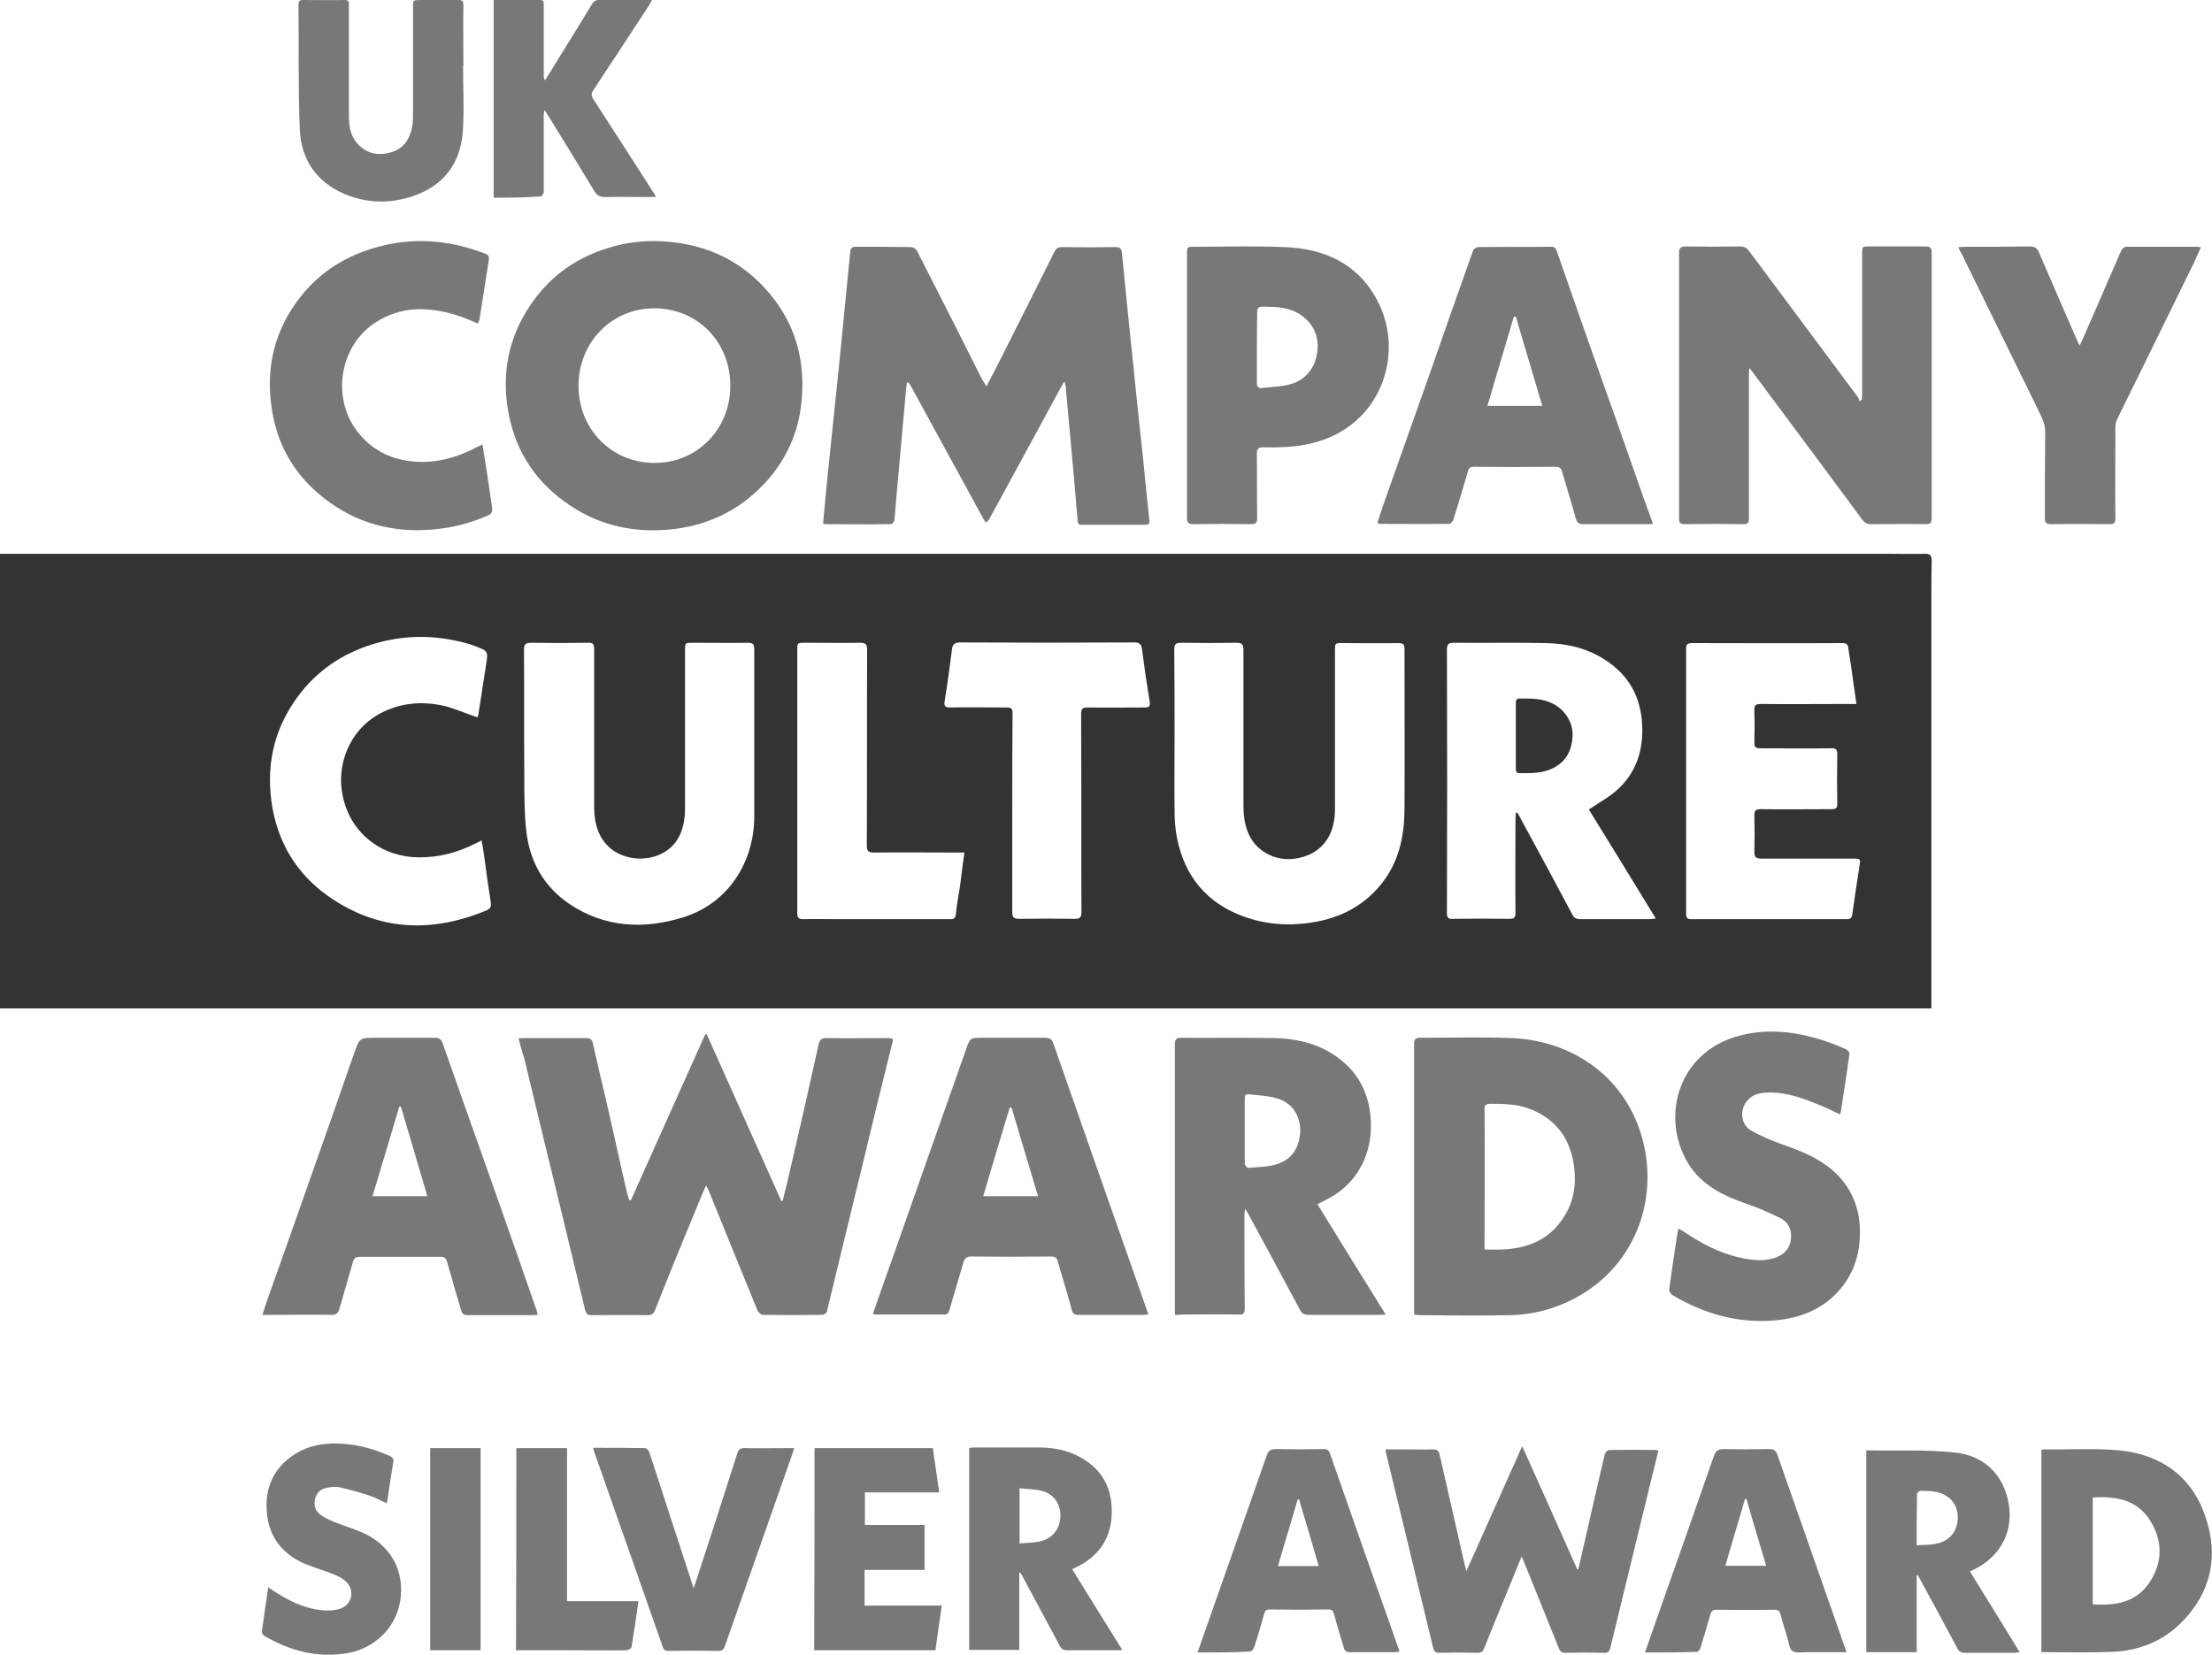 <?xml version="1.0" encoding="utf-8"?>
<!-- Generator: Adobe Illustrator 26.1.0, SVG Export Plug-In . SVG Version: 6.00 Build 0)  -->
<svg version="1.1" id="Layer_1" xmlns="http://www.w3.org/2000/svg" xmlns:xlink="http://www.w3.org/1999/xlink" x="0px" y="0px"
	 viewBox="0 0 693.6 519.1" style="enable-background:new 0 0 693.6 519.1;" xml:space="preserve">
<style type="text/css">
	.st0{fill:#585858;}
	.st1{fill:#333333;}
	.st2{fill:#565656;}
	.st3{fill:#BCBEBE;}
	.st4{opacity:0.7;fill:#565656;}
	.st5{fill:#F3F5F4;}
	.st6{opacity:0.8;fill:#565656;}
</style>
<path class="st1" d="M0,173.7c0.6,0,1.3,0,1.9,0c196.8,0,393.7,0,590.5,0c3.7,0,7.3,0.1,11,0c1.7-0.1,2.3,0.4,2.3,2.2
	c-0.1,4.2-0.1,8.4-0.1,12.6c0,42,0,84,0,126c0,0.6,0,1.1,0,1.8c-202,0-403.7,0-605.6,0C0,268.7,0,221.3,0,173.7z M498.2,253.9
	c3.1-2.1,6.1-3.7,8.6-5.9c6.3-5.5,8.6-12.8,8.1-21c-0.5-8.6-4.3-15.4-11.7-20.1c-5.7-3.7-12.1-5.1-18.7-5.2
	c-9.5-0.2-19.1,0-28.6-0.1c-1.6,0-2.2,0.4-2.2,2.1c0.1,27.6,0.1,55.1,0,82.7c0,1.5,0.5,1.9,1.9,1.8c5.9-0.1,11.7-0.1,17.6,0
	c1.5,0,2-0.3,2-1.9c-0.1-9.9,0-19.8,0-29.7c0-0.5,0.1-1.1,0.1-1.6c0.2,0,0.3-0.1,0.5-0.1c0.4,0.7,0.8,1.3,1.1,2
	c5.4,9.9,10.8,19.9,16.1,29.9c0.6,1.2,1.3,1.5,2.6,1.5c7.2,0,14.4,0,21.6,0c0.5,0,1.1-0.1,2-0.2
	C512.1,276.4,505.1,265.1,498.2,253.9z M236.5,231.2C236.5,231.2,236.5,231.2,236.5,231.2c0-9.2,0-18.4,0-27.6c0-1.5-0.4-2-1.9-2
	c-5.8,0.1-11.6,0-17.4,0c-2.4,0-2.4,0-2.4,2.4c0,16.6,0,33.3,0,49.9c0,2.1-0.3,4.2-0.9,6.1c-3.1,10.4-16.2,11.6-22.7,5.9
	c-3.6-3.2-4.8-7.6-4.9-12.2c0-16.7,0-33.5,0-50.2c0-1.6-0.5-2-2-1.9c-5.9,0.1-11.9,0.1-17.8,0c-1.7,0-2.2,0.5-2.2,2.2
	c0.1,13.4,0,26.7,0.1,40.1c0,5.5,0,11.1,0.6,16.5c1,9.6,5.4,17.6,13.5,23.1c11.2,7.5,23.5,8.1,36.1,4.1c13.9-4.5,22-17.4,21.9-31.8
	C236.5,247.6,236.5,239.4,236.5,231.2z M368.3,230.3C368.3,230.3,368.3,230.3,368.3,230.3c0,8-0.1,15.9,0,23.9
	c0,2.9,0.2,5.9,0.8,8.8c2.4,11.9,9.3,20.2,20.7,24.4c7.9,2.9,16.1,3.2,24.4,1.4c7.6-1.7,14-5.4,18.9-11.5c5.5-6.8,7.2-14.8,7.3-23.3
	c0.1-16.8,0-33.6,0-50.4c0-1.5-0.4-1.9-1.9-1.9c-5.9,0.1-11.7,0-17.6,0c-2.3,0-2.3,0-2.3,2.4c0,16.6,0,33.2,0,49.7
	c0,8.7-4.5,14.3-12.4,15.5c-5.7,0.9-11.4-1.8-14.1-6.6c-1.8-3.2-2.2-6.7-2.2-10.3c0-16.2,0-32.3,0-48.5c0-1.7-0.4-2.3-2.2-2.3
	c-5.8,0.1-11.5,0.1-17.3,0c-1.7,0-2.2,0.4-2.2,2.1C368.3,212.6,368.3,221.4,368.3,230.3z M582.1,220.8c-0.3-2.1-0.5-3.9-0.8-5.6
	c-0.5-3.9-1.1-7.8-1.7-11.7c-0.1-1-0.3-1.8-1.8-1.8c-15.8,0.1-31.5,0-47.3,0c-1.4,0-1.8,0.5-1.8,1.8c0,27.7,0,55.4,0,83.1
	c0,1.3,0.4,1.7,1.7,1.7c16.2,0,32.5,0,48.7,0c1.1,0,1.5-0.3,1.7-1.4c0.7-5.2,1.5-10.3,2.3-15.5c0.3-1.9,0.3-2.1-1.8-2.1
	c-9.7,0-19.4,0-29.1,0c-1.6,0-2.1-0.5-2.1-2.1c0.1-3.8,0.1-7.7,0-11.5c0-1.4,0.4-1.9,1.9-1.9c7.4,0.1,14.9,0,22.3,0
	c1.3,0,1.8-0.3,1.8-1.7c-0.1-5.2-0.1-10.4,0-15.5c0-1.6-0.5-2-2-1.9c-7.4,0.1-14.8,0-22.2,0c-1.4,0-1.8-0.4-1.8-1.8
	c0.1-3.4,0.1-6.8,0-10.1c-0.1-1.5,0.4-2,1.9-2c9.2,0.1,18.5,0,27.7,0C580.5,220.8,581.1,220.8,582.1,220.8z M149.7,225
	c0.1-0.2,0.2-0.5,0.3-0.9c0.8-5.2,1.6-10.3,2.4-15.5c0.7-4.4,0.7-4.4-3.6-6c-0.3-0.1-0.6-0.3-1-0.4c-9.6-2.9-19.3-3.3-29-0.7
	c-9.7,2.6-17.9,7.6-24.2,15.4c-8.1,10.1-11.2,21.6-9.5,34.4c1.7,12.5,7.7,22.7,18,29.9c15.5,10.8,32.1,11.5,49.3,4.4
	c1.3-0.5,1.7-1.2,1.5-2.5c-0.8-5.1-1.5-10.2-2.2-15.4c-0.2-1.3-0.4-2.6-0.7-4.1c-0.8,0.4-1.3,0.7-1.8,0.9
	c-5.7,2.9-11.6,4.5-18.1,4.4c-11.7-0.2-21.2-7.7-23.6-19.1c-2.2-9.9,2.2-20.4,10.6-25.4c6.9-4.1,14.4-4.7,22-2.8
	C143.4,222.6,146.5,223.9,149.7,225z M317.4,255c0,10.3,0,20.7,0,31c0,1.8,0.5,2.2,2.3,2.2c5.8-0.1,11.5-0.1,17.3,0
	c1.7,0,2.1-0.5,2.1-2.2c-0.1-20.7,0-41.4-0.1-62.1c0-1.5,0.4-2,1.9-2c6,0.1,12,0,18,0c1.4,0,1.8-0.3,1.6-1.8
	c-0.9-5.4-1.7-10.9-2.4-16.4c-0.2-1.7-0.8-2.2-2.5-2.2c-18.1,0.1-36.3,0.1-54.4,0c-1.8,0-2.5,0.5-2.7,2.2
	c-0.7,5.4-1.4,10.8-2.3,16.2c-0.3,1.8,0.4,2,1.9,2c5.9-0.1,11.7,0,17.6,0c1.4,0,1.8,0.4,1.8,1.8C317.4,234.2,317.4,244.6,317.4,255z
	 M302.4,267.4c-0.9,0-1.5,0-2.1,0c-8.8,0-17.6-0.1-26.3,0c-1.7,0-2.2-0.5-2.2-2.2c0.1-20.5,0-40.9,0.1-61.4c0-1.6-0.4-2.2-2.2-2.2
	c-5.8,0.1-11.5,0-17.3,0c-2.4,0-2.4,0-2.4,2.4c0,17.2,0,34.3,0,51.5c0,10.3,0,20.6,0,30.9c0,1.4,0.4,1.9,1.9,1.9c3.5-0.1,7,0,10.5,0
	c11.7,0,23.5,0,35.2,0c1,0,1.9,0.1,2.1-1.4c0.3-2.9,0.8-5.9,1.3-8.8C301.4,274.6,301.9,271.2,302.4,267.4z"/>
<path class="st6" d="M162.6,325.7c0.9-0.1,1.5-0.1,2.1-0.1c6.3,0,12.7,0,19,0c1.3,0,1.9,0.3,2.2,1.6c1.2,5.5,2.5,11,3.8,16.4
	c1.8,7.7,3.5,15.4,5.2,23.1c0.6,2.6,1.2,5.2,1.8,7.8c0.2,0.7,0.4,1.3,0.6,1.9c0.2,0,0.3,0,0.5,0.1c7.8-17.3,15.5-34.7,23.3-52
	c0.2,0,0.3-0.1,0.5-0.1c7.8,17.4,15.6,34.8,23.4,52.3c0.1,0,0.3,0,0.4,0c0.5-1.9,0.9-3.7,1.4-5.6c1.8-8,3.7-15.9,5.5-23.9
	c1.5-6.6,2.9-13.1,4.4-19.7c0.3-1.3,0.9-1.9,2.4-1.9c6.4,0.1,12.8,0,19.2,0c1.8,0,1.9,0.2,1.4,1.9c-1.5,6.1-3,12.2-4.5,18.2
	c-1.7,7-3.4,14.1-5.1,21.1c-2.2,9-4.4,18.1-6.6,27.1c-1.4,5.8-2.8,11.6-4.2,17.4c-0.1,0.5-0.9,1.1-1.4,1.1c-6.2,0.1-12.4,0.1-18.7,0
	c-0.6,0-1.4-0.8-1.7-1.4c-5.1-12.5-10.2-25.1-15.3-37.6c-0.2-0.4-0.4-0.8-0.8-1.6c-0.5,1.2-0.9,1.9-1.2,2.7
	c-5,12.1-10,24.2-14.8,36.4c-0.5,1.3-1.2,1.6-2.5,1.6c-5.8-0.1-11.5,0-17.3,0c-1.1,0-1.7-0.2-2.1-1.5c-2.2-9.1-4.4-18.3-6.6-27.4
	c-2.2-9-4.4-18.1-6.6-27.1c-2-8.2-3.9-16.3-5.9-24.5C163.7,330,163.2,328,162.6,325.7z"/>
<path class="st6" d="M333.6,119.8c-2.1,3.8-4.2,7.6-6.2,11.4c-5.8,10.6-11.5,21.2-17.3,31.8c-0.2,0.4-0.6,0.6-0.9,0.9
	c-0.2-0.3-0.6-0.6-0.7-0.9c-7.7-14.1-15.4-28.2-23.1-42.3c-0.2-0.3-0.3-0.6-1-0.8c-0.2,1.1-0.3,2.3-0.4,3.4
	c-0.9,10.4-1.9,20.8-2.8,31.2c-0.3,2.9-0.4,5.8-0.8,8.7c0,0.4-0.6,1.2-1,1.2c-6.9,0.1-13.8,0-20.8,0c-0.2,0-0.3-0.1-0.5-0.3
	c0.4-4,0.7-7.9,1.1-11.9c0.8-8,1.7-16.1,2.5-24.1c1.2-11.3,2.3-22.5,3.4-33.8c0.5-5.1,1-10.2,1.5-15.3c0.1-1.1,0.5-1.6,1.7-1.6
	c5.8,0,11.6,0,17.4,0.1c0.7,0,1.6,0.7,1.9,1.3c4,7.8,7.9,15.6,11.9,23.4c2.8,5.5,5.5,11,8.3,16.5c0.4,0.8,0.9,1.4,1.5,2.5
	c1.4-2.6,2.6-5,3.8-7.3c5.8-11.5,11.6-23.1,17.4-34.7c0.6-1.3,1.4-1.8,2.8-1.7c5.5,0.1,10.9,0.1,16.4,0c1.4,0,1.9,0.3,2.1,1.8
	c1.1,11.6,2.3,23.1,3.5,34.7c1,10.2,2.1,20.3,3.2,30.5c0.6,6.2,1.2,12.5,1.9,18.7c0.1,1-0.2,1.4-1.2,1.4c-6.7,0-13.4,0-20.1,0
	c-1,0-1.1-0.5-1.2-1.3c-0.7-8.7-1.5-17.5-2.3-26.2c-0.5-5.1-0.9-10.3-1.4-15.4c0-0.5-0.2-1.1-0.3-1.6
	C333.9,119.9,333.8,119.8,333.6,119.8z"/>
<path class="st6" d="M548.5,115.4c-0.1,0.9-0.1,1.3-0.1,1.8c0,15.1,0,30.1,0,45.2c0,1.5-0.3,2.1-1.9,2c-6.1-0.1-12.2-0.1-18.3,0
	c-1.3,0-1.7-0.4-1.7-1.7c0-27.8,0-55.6,0-83.4c0-1.5,0.5-2,2-2c5.7,0.1,11.4,0.1,17.1,0c1.3,0,2.2,0.5,2.9,1.5
	c11.4,15.3,22.7,30.5,34.1,45.8c0.3,0.4,0.3,0.9,0.5,1.3c0.2-0.2,0.5-0.4,0.7-0.6c0-0.3,0.1-0.6,0.1-1c0-14.9,0-29.9,0-44.8
	c0-2.2,0-2.2,2.3-2.2c5.9,0,11.7,0,17.6,0c1.4,0,1.9,0.4,1.9,1.9c0,27.8,0,55.6,0,83.4c0,1.4-0.5,1.8-1.8,1.8
	c-5.8-0.1-11.5,0-17.3,0c-1.1,0-1.8-0.4-2.5-1.2c-11.5-15.6-23.1-31.1-34.7-46.7C549.3,116.3,549,116,548.5,115.4z"/>
<path class="st6" d="M205.1,75.6c14.7,0.2,27.1,5.4,36.5,16.8c7.4,9,10.6,19.5,9.9,31.3c-0.6,11.6-5.1,21.5-13.4,29.6
	c-7.8,7.6-17.4,11.8-28.3,12.8c-12.2,1.1-23.3-1.7-33.1-9c-9.8-7.2-15.6-17-17.5-29c-1.8-11.6,0.4-22.3,6.9-32.1
	c5.9-8.9,14-14.9,24.2-18.1C195.2,76.3,200.1,75.6,205.1,75.6z M181.4,121c0,13.5,10.2,24.1,23.7,24.2c13.4,0.1,23.9-10.5,23.9-24.2
	c0-13.8-10.3-24.3-23.9-24.3C191.8,96.7,181.4,107.4,181.4,121z"/>
<path class="st6" d="M443.4,412.3c0-4.2,0-8.2,0-12.2c0-24.2,0-48.5,0-72.7c0-1.4,0.4-1.9,1.9-1.9c9.6,0,19.2-0.3,28.8,0.1
	c17.3,0.7,33.2,10.4,39.6,27.6c7.2,19.3,0.9,41.8-18.1,53c-6.8,4-14.2,6.1-22,6.3c-9.6,0.2-19.2,0.1-28.8,0
	C444.4,412.5,444.1,412.4,443.4,412.3z M465.5,391.9c2,0,3.8,0.1,5.6,0c7.4-0.3,13.9-2.7,18.4-8.9c4-5.4,5-11.6,3.9-18.2
	c-1.3-8-5.7-13.7-13.2-16.8c-4.1-1.7-8.5-1.8-12.8-1.8c-1.6,0-2,0.5-1.9,2c0.1,13.8,0,27.6,0,41.4
	C465.5,390.2,465.5,390.9,465.5,391.9z"/>
<path class="st6" d="M368.4,412.4c0-0.8,0-1.4,0-1.9c0-27.6,0-55.2,0-82.9c0-1.6,0.4-2.1,2-2.1c9.8,0.1,19.5-0.1,29.3,0.1
	c8.2,0.2,15.8,2.3,22.1,8c4.3,3.9,6.8,8.9,7.7,14.6c0.8,5.3,0.4,10.5-1.7,15.5c-2.4,5.6-6.4,9.8-11.8,12.5c-0.9,0.5-1.8,0.9-2.9,1.5
	c7.1,11.6,14.2,23,21.4,34.6c-0.8,0.1-1.3,0.1-1.9,0.1c-7.4,0-14.8,0-22.2,0c-1.5,0-2.3-0.5-2.9-1.8c-5.3-9.9-10.6-19.8-16-29.7
	c-0.2-0.4-0.5-0.9-1.1-1.8c-0.1,1-0.2,1.5-0.2,2c0,9.8,0,19.5,0.1,29.3c0,1.6-0.5,2-2,1.9c-6-0.1-12.1,0-18.1,0
	C369.7,412.5,369.2,412.4,368.4,412.4z M390.3,354.8c0,3.4,0,6.7,0,10.1c0,0.5,0.7,1.4,1,1.4c3.1-0.3,6.3-0.2,9.2-1.2
	c4.7-1.5,6.9-5.2,7.2-10.1c0.2-4.4-2.1-8.6-6.4-10.2c-2.7-1-5.9-1.2-8.8-1.5c-2.2-0.2-2.2-0.1-2.2,2.2
	C390.3,348.6,390.3,351.7,390.3,354.8z"/>
<path class="st6" d="M168.6,412.4c-0.8,0-1.3,0.1-1.8,0.1c-6.7,0-13.4,0-20.1,0c-1.2,0-1.8-0.4-2.1-1.5c-1.5-5.1-3-10.1-4.4-15.2
	c-0.3-1.1-0.8-1.6-1.9-1.6c-8.5,0-17.1,0-25.6,0c-1.2,0-1.7,0.5-2,1.5c-1.4,5-2.9,9.9-4.3,14.9c-0.4,1.3-1,1.8-2.4,1.8
	c-6.6-0.1-13.1,0-19.7,0c-0.6,0-1.1,0-2,0c0.6-1.9,1.1-3.6,1.7-5.2c4.3-12.1,8.6-24.2,12.8-36.2c4.8-13.6,9.6-27.2,14.3-40.8
	c1.7-4.7,1.7-4.7,6.6-4.7c6.2,0,12.4,0,18.7,0c1.3,0,1.9,0.4,2.4,1.7c4.5,12.8,9,25.7,13.6,38.5c5.3,15,10.6,30.1,15.8,45.1
	C168.4,411.2,168.4,411.7,168.6,412.4z M125.7,347.1c-0.2,0-0.3,0-0.5,0c-2.8,9.3-5.5,18.6-8.4,28.1c5.8,0,11.4,0,17.2,0
	C131.2,365.7,128.5,356.4,125.7,347.1z"/>
<path class="st6" d="M360.1,412.3c-0.7,0.1-1.2,0.1-1.7,0.1c-6.7,0-13.5,0-20.2,0c-1.3,0-1.9-0.4-2.2-1.8c-1.3-5-2.9-9.9-4.3-14.9
	c-0.3-1.2-0.9-1.6-2.2-1.6c-8.3,0.1-16.6,0.1-24.9,0c-1.4,0-2.1,0.5-2.5,1.8c-1.4,5-3,10-4.4,15c-0.3,0.9-0.6,1.4-1.6,1.4
	c-7.2,0-14.4,0-21.6,0c-0.2,0-0.4-0.1-0.8-0.2c1.7-4.8,3.3-9.5,5-14.2c4.2-12,8.5-24.1,12.7-36.1c3.9-11,7.7-21.9,11.6-32.9
	c1.2-3.4,1.3-3.4,4.9-3.4c6.6,0,13.3,0,19.9,0c1.4,0,2.1,0.5,2.5,1.8c4.9,14.1,9.9,28.2,14.8,42.3c4.2,12,8.5,24.1,12.7,36.1
	C358.5,407.8,359.3,409.9,360.1,412.3z M308.3,375.2c5.8,0,11.4,0,17.2,0c-2.8-9.4-5.6-18.6-8.3-27.8c-0.2,0-0.4,0-0.6,0
	C313.8,356.6,311.1,365.8,308.3,375.2z"/>
<path class="st6" d="M518.3,164.3c-0.7,0.1-1.2,0.1-1.7,0.1c-6.7,0-13.4,0-20.1,0c-1.4,0-2-0.4-2.4-1.8c-1.3-4.9-2.9-9.8-4.3-14.7
	c-0.3-1.1-0.9-1.5-2.1-1.5c-8.5,0.1-17,0.1-25.5,0c-1.1,0-1.6,0.3-1.9,1.4c-1.5,5.1-3,10.2-4.6,15.3c-0.2,0.5-0.9,1.2-1.3,1.2
	c-7.3,0.1-14.5,0-21.8,0c-0.2,0-0.3-0.1-0.7-0.3c0.6-1.9,1.3-3.9,1.9-5.8c4.9-13.9,9.9-27.9,14.8-41.8c4.4-12.6,8.8-25.2,13.3-37.8
	c0.2-0.5,1.1-1.1,1.6-1.1c7.6-0.1,15.2,0,22.9-0.1c1.1,0,1.5,0.5,1.8,1.5c3.1,9,6.3,17.9,9.4,26.9c3.1,8.9,6.3,17.7,9.4,26.5
	c2.8,7.9,5.5,15.8,8.3,23.7C516.3,158.6,517.2,161.3,518.3,164.3z M483.6,127.3c-2.8-9.5-5.6-18.8-8.3-28c-0.2,0-0.4,0-0.6,0
	c-2.8,9.3-5.5,18.6-8.3,28C472.3,127.3,477.8,127.3,483.6,127.3z"/>
<path class="st6" d="M372.2,121c0-13.7,0-27.5,0-41.2c0-2.4,0-2.4,2.3-2.4c9.4,0,18.7-0.3,28.1,0.1c12.5,0.4,23.1,5.1,29.2,16.6
	c8.6,16,1.9,37.9-17.9,44.2c-5.8,1.9-11.7,2.1-17.7,2c-1.6,0-2.1,0.4-2.1,2c0.1,6.7,0,13.4,0.1,20.1c0,1.5-0.3,2-1.9,2
	c-6-0.1-12.1-0.1-18.1,0c-1.5,0-2-0.4-2-2C372.2,148.6,372.2,134.8,372.2,121z M394.1,108.8C394.1,108.8,394.1,108.8,394.1,108.8
	c0,3.7,0,7.4,0,11.2c0,1.2,0.4,1.9,1.7,1.7c3.1-0.4,6.3-0.4,9.2-1.3c4.5-1.4,7.3-5,8-9.7c0.7-4.7-0.8-8.7-4.7-11.6
	c-3.7-2.8-8-2.9-12.4-2.9c-1.3,0-1.7,0.5-1.7,1.7C394.2,101.6,394.1,105.2,394.1,108.8z"/>
<path class="st6" d="M576.9,349.5c-2.4-1.1-4.7-2.3-7.1-3.2c-5.1-2.1-10.3-3.9-16-3.6c-2.6,0.1-5,0.9-6.5,3.3
	c-1.8,2.9-1.2,6.9,1.8,8.6c3,1.7,6.3,3.1,9.6,4.3c5.8,2,11.4,4.2,16.1,8.3c5.5,4.9,8.2,11.1,8.4,18.4c0.2,8.2-2.3,15.3-8.3,21
	c-5.4,5-12,7.1-19.2,7.6c-11.3,0.8-21.7-2.3-31.3-8c-0.5-0.3-1.1-1.3-1-1.9c0.8-5.9,1.7-11.7,2.6-17.6c0-0.3,0.2-0.7,0.3-1.3
	c0.7,0.4,1.3,0.6,1.8,1c5.1,3.4,10.4,6.3,16.4,7.8c3.8,0.9,7.6,1.6,11.5,0.5c2.7-0.8,4.8-2.4,5.4-5.1c0.7-3.1-0.2-6-3.1-7.5
	c-3.6-1.8-7.3-3.4-11.1-4.7c-7.8-2.7-14.8-6.4-18.7-14c-7.4-14.1-1.9-32.9,15.7-38.2c9.9-3,19.7-1.6,29.2,1.7
	c1.9,0.7,3.8,1.4,5.6,2.3c0.5,0.2,1,1,0.9,1.5c-0.8,6-1.8,12.1-2.7,18.1C577.2,349,577.1,349.1,576.9,349.5z"/>
<path class="st6" d="M149.9,101.5c-2.4-1-4.6-2-6.9-2.7c-8.9-2.7-17.5-2.8-25.5,2.5c-11.5,7.7-13.7,24.6-4.6,35.1
	c4.5,5.2,10.3,7.9,17.2,8.4c7.1,0.5,13.5-1.4,19.7-4.7c0.4-0.2,0.8-0.4,1.5-0.7c0.4,2.9,0.9,5.5,1.3,8.2c0.6,3.9,1.1,7.8,1.7,11.7
	c0.2,1.3-0.2,1.9-1.4,2.4c-5.6,2.5-11.4,3.9-17.5,4.4c-12.4,1-23.7-2-33.6-9.7c-9.1-7-14.7-16.3-16.5-27.7
	c-2-12.2,0.3-23.6,7.5-33.7c6.1-8.6,14.3-14.2,24.4-17.2c11.7-3.5,23.1-2.7,34.5,1.6c0.9,0.3,1.8,0.6,1.6,2c-1,6.4-2,12.7-3,19.1
	C150.1,100.7,150,101,149.9,101.5z"/>
<path class="st6" d="M494.9,492.2c1.6-7,3.2-14,4.8-21c1.2-5,2.3-10.1,3.5-15.1c0.1-0.5,0.9-1.3,1.3-1.3c4.9-0.1,9.9-0.1,14.8,0
	c0.2,0,0.3,0.1,0.7,0.2c-0.9,3.6-1.7,7.1-2.6,10.6c-4.1,17-8.3,34-12.4,51c-0.3,1.4-0.8,1.9-2.3,1.8c-4-0.1-7.9-0.1-11.9,0
	c-1.1,0-1.6-0.4-2-1.4c-3.6-9-7.2-17.9-10.8-26.8c-0.2-0.6-0.5-1.1-0.9-2c-2,5-3.9,9.6-5.8,14.2c-2,4.8-4,9.7-5.9,14.5
	c-0.4,1.1-0.9,1.5-2.1,1.5c-4-0.1-8-0.1-12,0c-1.1,0-1.6-0.3-1.9-1.5c-4.9-20.4-9.9-40.8-14.8-61.2c-0.1-0.3-0.1-0.6-0.1-1.1
	c2.2,0,4.4,0,6.5,0c2.8,0,5.6,0.1,8.4,0c1.2,0,1.7,0.4,2,1.6c2.6,11.6,5.3,23.1,7.9,34.7c0.1,0.4,0.2,0.9,0.5,1.9
	c5.9-13.2,11.6-26,17.5-39.2c5.9,13.1,11.6,25.9,17.3,38.7C494.6,492.2,494.7,492.2,494.9,492.2z"/>
<path class="st6" d="M614.1,77.5c0.9,0,1.5-0.1,2.2-0.1c6.7,0,13.4,0,20.1-0.1c1.6,0,2.4,0.5,3,2c4,9.4,8.1,18.7,12.2,28.1
	c0.1,0.2,0.2,0.4,0.5,1c0.9-1.9,1.6-3.5,2.3-5.1c3.5-8.1,7.1-16.3,10.6-24.4c0.4-0.9,0.9-1.5,2-1.5c7.3,0,14.7,0,22,0
	c0.3,0,0.5,0.1,1.1,0.2c-0.8,1.7-1.5,3.3-2.2,4.9c-8,16.4-16.1,32.8-24.1,49.1c-0.4,0.8-0.5,1.8-0.5,2.7c0,9.4-0.1,18.8,0,28.3
	c0,1.4-0.4,1.8-1.8,1.8c-6.2-0.1-12.3-0.1-18.5,0c-1.5,0-1.8-0.6-1.8-1.9c0-9.1,0-18.1,0.1-27.2c0-2.2-0.9-3.9-1.7-5.7
	c-8.2-16.8-16.5-33.6-24.7-50.4C614.5,78.7,614.4,78.3,614.1,77.5z"/>
<path class="st6" d="M640.1,518.2c0-21.2,0-42.3,0-63.4c0.3-0.1,0.5-0.2,0.7-0.2c7.9,0.1,15.9-0.4,23.7,0.3
	c13.1,1.3,22.7,8.1,27,20.7c4.3,12.4,1.9,23.9-7.6,33.4c-5.9,5.9-13.4,8.8-21.7,9.1C655,518.4,647.7,518.2,640.1,518.2z
	 M656.2,469.7c0,11.2,0,22.3,0,33.5c7.2,0.5,13.7-0.6,17.9-7c4-6.2,4.1-12.8,0.2-19.1C670.2,470.4,663.6,469.2,656.2,469.7z"/>
<path class="st6" d="M601,494c0,8,0,16,0,24.2c-5.3,0-10.5,0-15.8,0c0-21.2,0-42.2,0-63.2c0.2-0.1,0.2-0.1,0.2-0.1
	c9.2,0.2,18.5-0.3,27.7,0.7c8.1,0.9,14.1,5.7,16.3,14c2.6,9.7-1.6,18.5-10.7,22.8c-0.3,0.1-0.6,0.3-1,0.5
	c5.2,8.4,10.4,16.8,15.6,25.3c-0.6,0.1-1.1,0.2-1.5,0.2c-5.2,0-10.5,0-15.7,0c-1.2,0-1.9-0.4-2.4-1.5c-3.8-7.1-7.6-14.2-11.5-21.3
	c-0.3-0.6-0.6-1.1-0.9-1.6C601.2,493.9,601.1,493.9,601,494z M601,484.7c2.2-0.2,4.2-0.1,6.1-0.5c4.4-0.9,6.8-4.1,6.8-8.4
	c-0.1-4.1-2.7-7.1-7-7.9c-1.5-0.3-3.1-0.3-4.7-0.3c-0.4,0-1.1,0.6-1.1,1C601,473.8,601,479,601,484.7z"/>
<path class="st6" d="M319.6,493.3c0,8,0,16.1,0,24.2c-5.3,0-10.5,0-15.7,0c0-21.1,0-42.2,0-63.4c0.6,0,1.1-0.1,1.6-0.1
	c6.7,0,13.5,0,20.2,0c4.6,0,9,0.8,13.1,3.1c6.9,3.8,10,9.8,9.8,17.6c-0.2,7.6-3.8,13.1-10.6,16.6c-0.3,0.1-0.5,0.2-0.8,0.4
	c-0.3,0.1-0.5,0.3-1,0.5c5.2,8.4,10.4,16.8,15.7,25.3c-0.6,0.1-1,0.1-1.4,0.1c-5.3,0-10.6,0-15.9,0c-1.2,0-1.8-0.4-2.3-1.4
	c-3.9-7.3-7.8-14.5-11.7-21.8c-0.2-0.4-0.5-0.8-0.8-1.3C319.8,493.3,319.7,493.3,319.6,493.3z M319.7,484.1c2.3-0.2,4.5-0.2,6.6-0.7
	c3.8-0.9,6.1-4,6.2-7.8c0.1-3.9-2.1-7.1-5.9-8c-2.2-0.6-4.5-0.5-6.9-0.8C319.7,472.7,319.7,478.2,319.7,484.1z"/>
<path class="st6" d="M375.5,518.3c7.3-20.8,14.5-41.2,21.7-61.8c0.5-1.6,1.3-2,2.9-2c4.9,0.1,9.9,0.1,14.8,0c1.1,0,1.7,0.2,2.1,1.3
	c7.1,20.4,14.3,40.8,21.5,61.2c0.1,0.3,0.2,0.5,0.3,1c-0.5,0.1-0.9,0.2-1.4,0.2c-4.7,0-9.4,0-14.1,0c-1.3,0-1.7-0.5-2-1.6
	c-1-3.5-2.1-6.9-3-10.4c-0.3-1-0.7-1.4-1.8-1.4c-6.1,0.1-12.2,0.1-18.3,0c-1.1,0-1.5,0.3-1.8,1.3c-1,3.6-2,7.2-3.2,10.7
	c-0.2,0.5-0.8,1.2-1.3,1.2C386.4,518.3,381,518.3,375.5,518.3z M407.3,470.2c-0.1,0-0.3,0.1-0.4,0.1c-2,6.9-4.1,13.8-6.2,20.9
	c4.4,0,8.5,0,12.8,0C411.4,484,409.4,477.1,407.3,470.2z"/>
<path class="st6" d="M515.8,518.3c1.7-4.9,3.3-9.4,4.9-14c5.6-15.9,11.2-31.7,16.7-47.6c0.6-1.6,1.3-2.2,3.1-2.2
	c4.7,0.1,9.4,0.1,14.1,0c1.6,0,2.3,0.4,2.8,2c6.7,19.2,13.4,38.3,20.1,57.4c0.5,1.4,0.9,2.7,1.5,4.3c-4.3,0-8.3,0-12.3,0
	c-1.6,0-3.6,0.4-4.7-0.4c-1-0.7-1.1-2.8-1.6-4.3c-0.7-2.4-1.5-4.8-2.1-7.2c-0.3-1-0.7-1.4-1.8-1.4c-6.1,0.1-12.2,0.1-18.3,0
	c-1.2,0-1.6,0.5-1.9,1.5c-1,3.5-2,7-3.1,10.5c-0.2,0.5-0.7,1.2-1.1,1.2C526.8,518.3,521.4,518.3,515.8,518.3z M553.8,491.1
	c-2.1-7.1-4.2-14-6.2-21c-0.1,0-0.2,0-0.4,0c-2.1,7-4.1,13.9-6.2,21C545.4,491.1,549.5,491.1,553.8,491.1z"/>
<path class="st6" d="M154.8,62c0-20.8,0-41.3,0-62c5,0,9.8,0,14.6,0c1,0,1.1,0.5,1.1,1.3c0,7.4,0,14.9,0,22.3c0,0.5,0,1,0.4,1.6
	c1.1-1.8,2.3-3.6,3.4-5.5c3.8-6.1,7.5-12.1,11.2-18.2c0.7-1.2,1.5-1.6,2.9-1.6c4.6,0.1,9.3,0,14,0c0.6,0,1.1,0,2.1,0
	c-0.5,0.9-0.8,1.6-1.2,2.1c-5.7,8.7-11.4,17.5-17.2,26.2c-0.7,1.1-0.8,1.8,0,3c6.4,9.8,12.7,19.7,19,29.5c0.2,0.2,0.3,0.5,0.6,1
	c-0.8,0.1-1.4,0.1-2,0.1c-4.7,0-9.4-0.1-14.1,0c-1.5,0-2.4-0.5-3.2-1.8c-4.9-8.1-9.8-16.1-14.8-24.2c-0.2-0.3-0.5-0.7-0.9-1.3
	c-0.1,0.7-0.2,1.1-0.2,1.5c0,8.1,0,16.2,0,24.2c0,0.5-0.6,1.4-0.9,1.4C164.6,62,159.8,62,154.8,62z"/>
<path class="st6" d="M145.2,20.6c0,7,0.4,14-0.1,20.9c-0.8,9.9-6.1,16.8-15.6,20c-7,2.4-14.2,2.3-21.1-0.5c-9-3.7-14-10.8-14.4-20.4
	c-0.5-13.1-0.3-26.1-0.4-39.2C93.6,0.4,94,0,95,0c4.4,0,8.7,0.1,13.1,0c1.5,0,1.3,0.9,1.3,1.9c0,11.5,0,23,0,34.5
	c0,3.2,0.5,6.4,2.9,8.9c3,3.1,6.6,3.6,10.6,2.4c3.7-1.2,5.5-4,6.3-7.7c0.2-1.1,0.3-2.2,0.3-3.3c0-11.5,0-22.9,0-34.4
	c0-2.3,0-2.3,2.3-2.3c4,0,7.9,0,11.9,0c1.2,0,1.6,0.3,1.6,1.6c-0.1,6.3,0,12.7,0,19C145.3,20.6,145.2,20.6,145.2,20.6z"/>
<path class="st6" d="M186,454.1c5.5,0,10.9,0,16.3,0.1c0.4,0,1.1,0.7,1.3,1.3c3.1,9.3,6,18.6,9.1,27.9c1.5,4.7,3.1,9.5,4.8,14.8
	c0.4-1.2,0.7-2,0.9-2.7c4.3-13.2,8.6-26.4,12.8-39.7c0.4-1.2,0.9-1.6,2.2-1.6c5.1,0.1,10.2,0,15.6,0c-0.2,0.7-0.3,1.2-0.5,1.7
	c-7.1,20.1-14.1,40.3-21.2,60.4c-0.4,1.1-0.9,1.5-2.1,1.5c-5.2-0.1-10.4-0.1-15.5,0c-1,0-1.6-0.2-1.9-1.3
	c-7.2-20.5-14.4-41-21.6-61.5C186.1,454.7,186.1,454.6,186,454.1z"/>
<path class="st6" d="M255.4,454.2c12.4,0,24.6,0,37.1,0c0.7,4.6,1.3,9.2,2,13.9c-7.8,0-15.5,0-23.3,0c0,3.4,0,6.7,0,10.2
	c6.2,0,12.4,0,18.7,0c0,4.8,0,9.3,0,14.1c-6.3,0-12.5,0-18.8,0c0,3.8,0,7.4,0,11.2c8,0,16,0,24.2,0c-0.7,4.8-1.3,9.3-2,14
	c-12.7,0-25.3,0-38,0C255.4,496.5,255.4,475.4,255.4,454.2z"/>
<path class="st6" d="M121.3,471.5c-1.9-0.8-3.6-1.8-5.4-2.4c-3.1-1-6.2-1.9-9.4-2.6c-1.2-0.3-2.6-0.1-3.8,0.1
	c-2,0.3-3.4,1.5-3.9,3.5c-0.5,2.1,0.1,3.9,1.8,5.1c1.3,0.9,2.8,1.6,4.3,2.2c3.2,1.3,6.5,2.2,9.6,3.7c8.4,4.1,12.4,12,11,21
	c-1.4,8.6-8.1,15.1-17.1,16.5c-9.2,1.4-17.6-0.9-25.5-5.5c-0.4-0.2-0.8-0.9-0.8-1.3c0.6-4.5,1.3-9.1,2-13.9c0.7,0.4,1.2,0.8,1.7,1.1
	c4.8,3.1,9.9,5.7,15.8,6.1c1.6,0.1,3.4,0,5-0.5c3.9-1.3,4.8-6,1.7-8.7c-1.2-1.1-2.8-1.8-4.4-2.4c-2.8-1.1-5.7-1.9-8.5-3.1
	c-7.3-3.2-11.4-8.9-11.8-16.9c-0.4-7.2,2.4-13.1,8.4-17.1c4.9-3.3,10.5-4,16.2-3.5c4.9,0.4,9.6,1.8,14.1,3.8
	c0.5,0.2,1.1,0.9,1.1,1.3C122.7,462.4,122,466.9,121.3,471.5z"/>
<path class="st6" d="M161.9,454.2c5.3,0,10.5,0,15.9,0c0,16,0,31.9,0,48c7.5,0,14.9,0,22.4,0c-0.7,5-1.4,9.8-2.2,14.5
	c-0.1,0.4-1.1,0.9-1.7,0.9c-6,0.1-12,0-18,0c-5.5,0-10.9,0-16.5,0C161.9,496.5,161.9,475.4,161.9,454.2z"/>
<path class="st6" d="M150.7,517.6c-5.3,0-10.5,0-15.8,0c0-21.2,0-42.2,0-63.4c5.3,0,10.5,0,15.8,0
	C150.7,475.3,150.7,496.3,150.7,517.6z"/>
<path class="st1" d="M475.3,230.7c0-3.4,0-6.7,0-10.1c0-0.9,0.1-1.5,1.2-1.5c3.5,0,7-0.1,10.2,1.5c4,1.9,6.6,6,6.4,10.3
	c-0.3,5-2.4,8.6-7.2,10.5c-3.1,1.2-6.3,1.1-9.4,1.1c-1.2,0-1.2-0.8-1.2-1.7C475.3,237.4,475.3,234,475.3,230.7z"/>
</svg>

